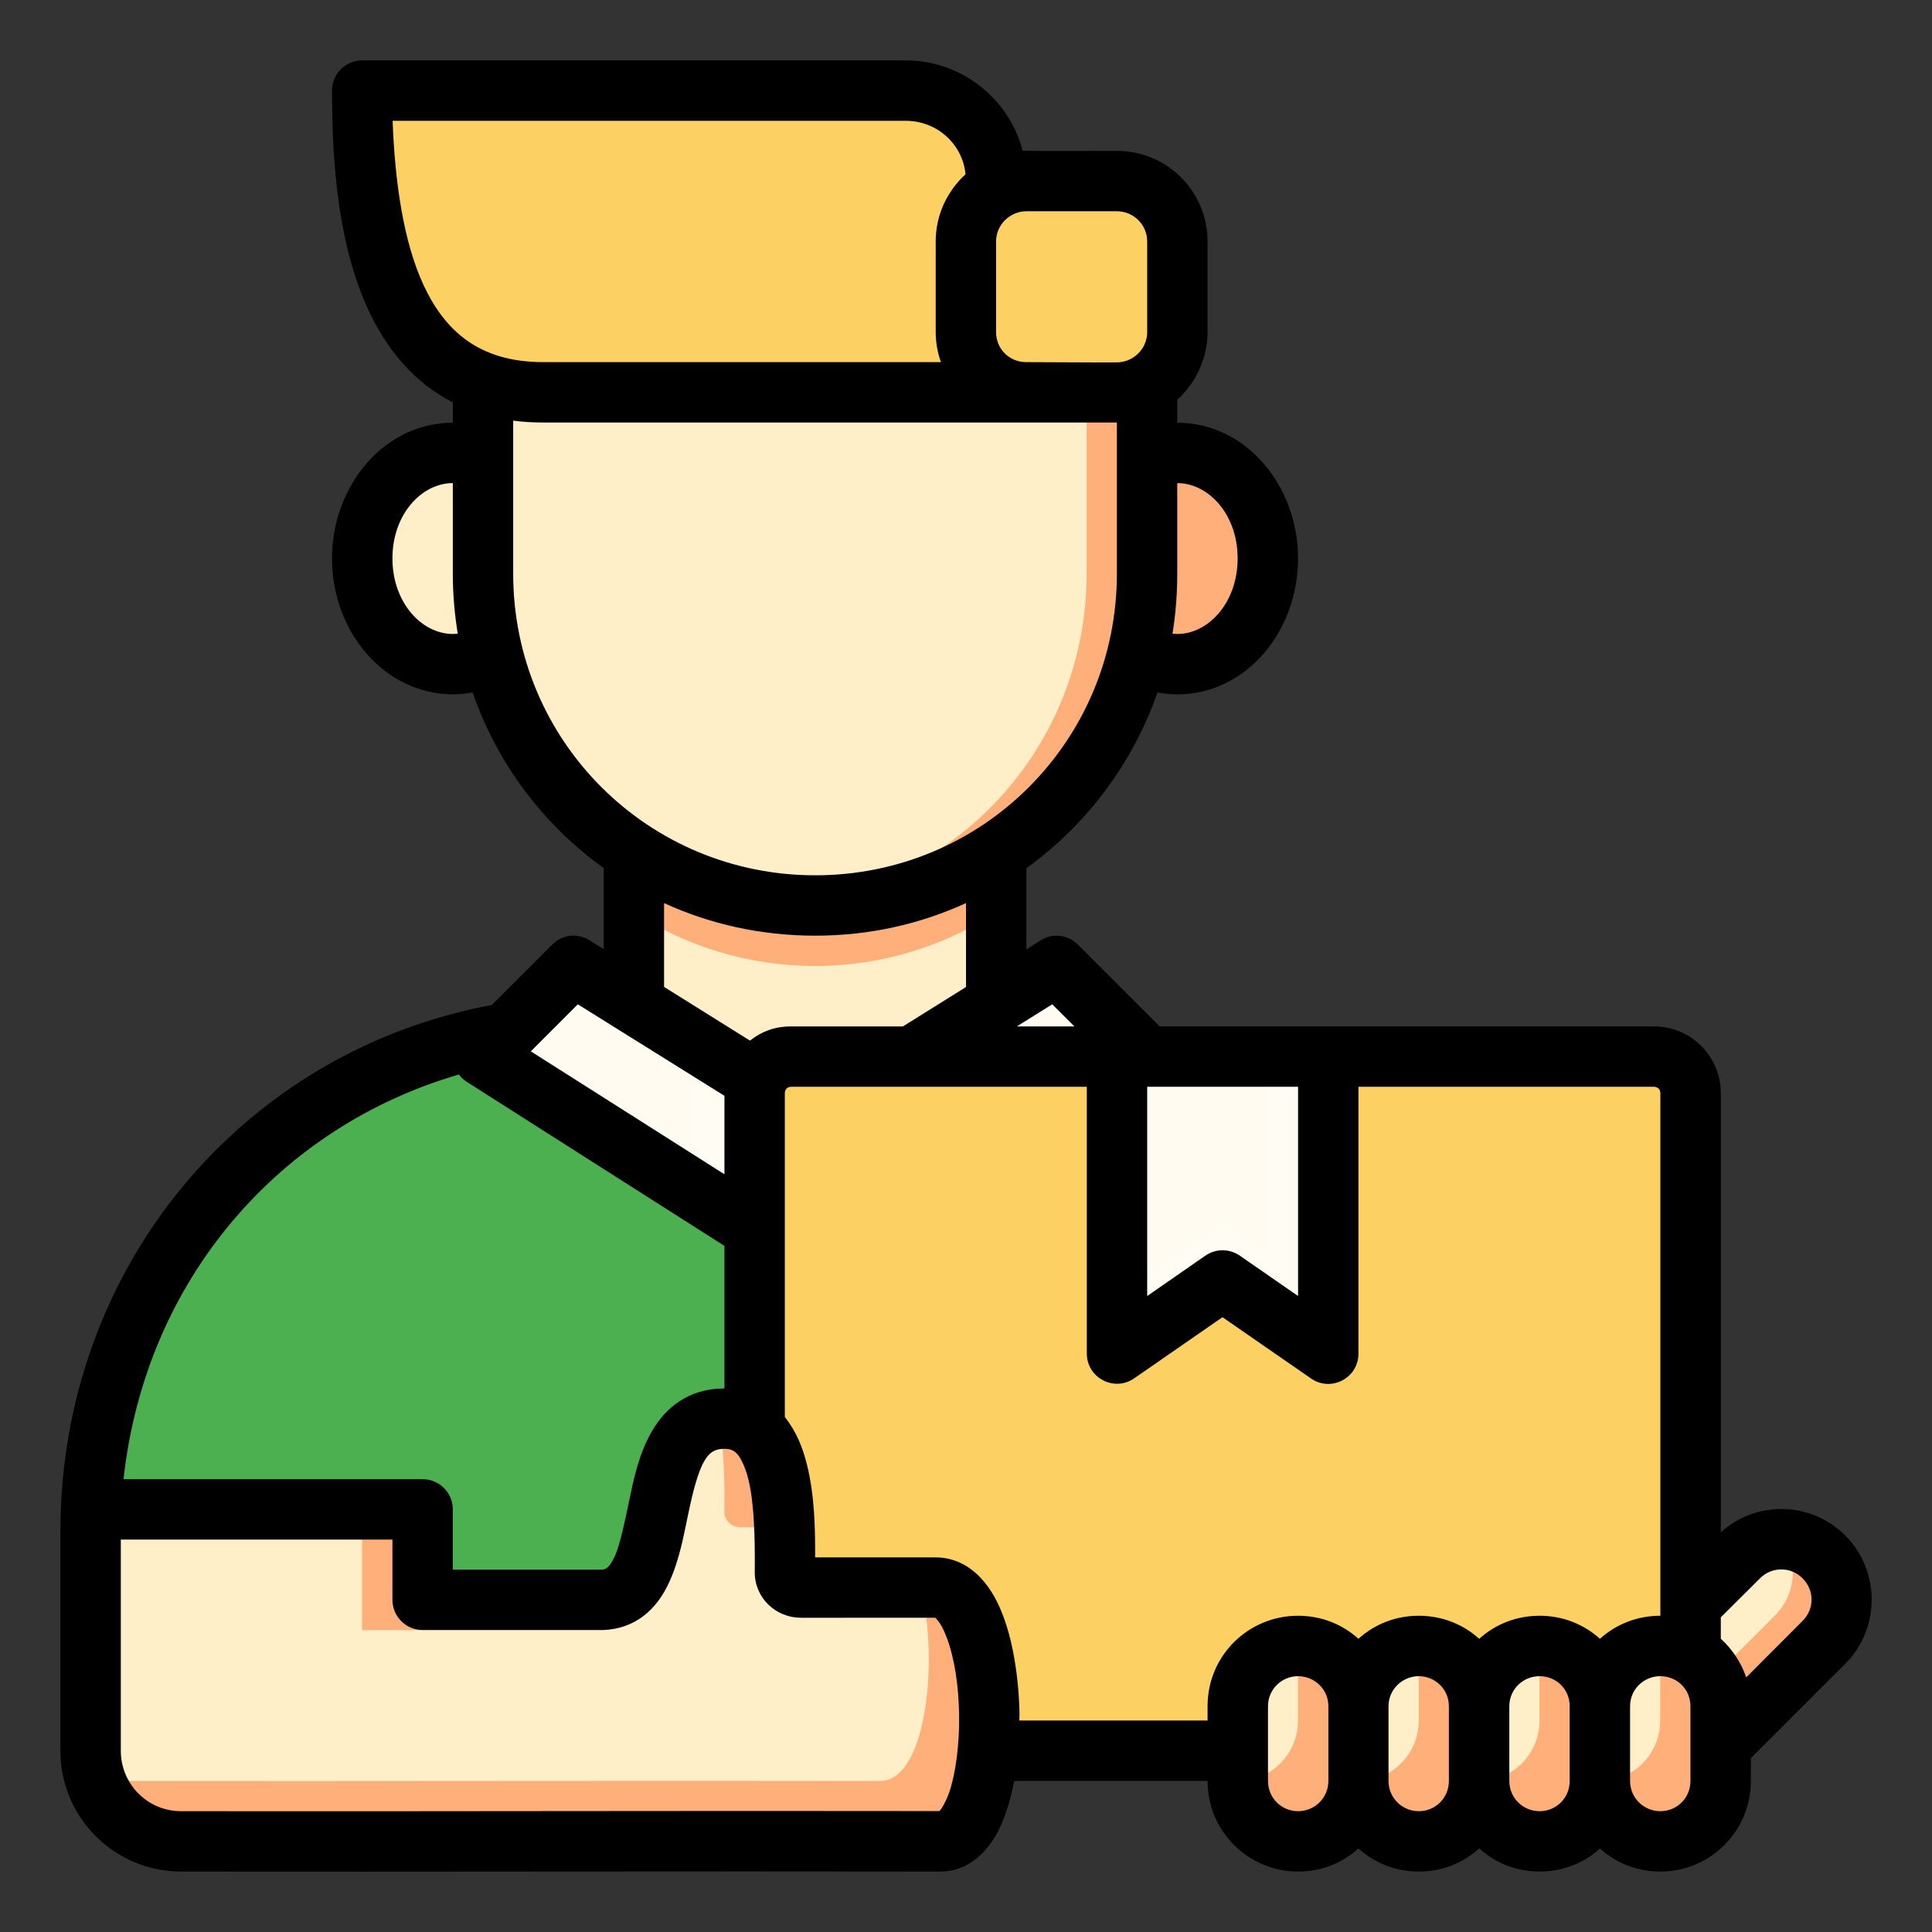 <?xml version="1.0" encoding="UTF-8"?> <svg xmlns="http://www.w3.org/2000/svg" width="512" height="512" viewBox="0 0 512 512" fill="none"><rect x="0" y="0" width="512" height="512" fill="#333333" stroke="none"/><path d="M263.972 103.995H143.97C103.969 103.995 95.969 63.998 95.969 24H239.972C253.268 24 263.972 34.704 263.972 47.999" fill="#FCD062"></path><path d="M95.969 24C95.969 29.373 96.15 34.724 96.501 40H223.972C237.268 40 247.973 50.704 247.973 63.999V103.998H263.973V48C263.973 34.705 253.269 24 239.973 24H95.969Z" fill="#FCD062"></path><path d="M95.969 147.997C95.968 163.46 106.714 175.996 119.969 175.996C123.656 175.987 127.292 174.988 130.594 173.075C128.944 166.316 127.97 159.279 127.97 151.997V121.608C125.4 120.551 122.695 120.012 119.97 120.014C106.719 120.013 95.975 132.54 95.969 147.997Z" fill="#FFEFC8"></path><path d="M303.973 121.607V151.997C303.973 159.278 303 166.315 301.349 173.074C304.656 174.99 308.297 175.989 311.99 175.995C325.245 175.995 335.991 163.459 335.99 147.996C335.983 132.539 325.24 120.012 311.989 120.013C309.259 120.009 306.548 120.548 303.973 121.607Z" fill="#FFAF7A"></path><path d="M143.97 271.993C87.969 271.993 23.967 327.991 23.967 399.989H111.969V423.988H215.971V271.993H143.97Z" fill="#4CAF50"></path><path d="M193.643 279.993C188.287 279.993 183.971 284.316 183.971 289.696V423.988H215.971V279.993H193.643Z" fill="#4CAF50"></path><path d="M263.972 223.994C263.972 245.327 263.972 266.66 263.972 287.992H167.97V223.994" fill="#FFEFC8"></path><path d="M167.97 223.994V241.775C181.765 250.745 198.221 255.993 215.971 255.993C233.722 255.993 250.177 250.745 263.972 241.775V223.994H167.97Z" fill="#FFAF7A"></path><path d="M303.973 104.723V152.003C303.973 200.75 264.724 239.995 215.971 239.995C167.218 239.995 127.969 200.75 127.969 152.003V104.722" fill="#FFEFC8"></path><path d="M151.97 255.993L215.971 295.992L279.972 255.993L303.973 279.991L215.971 335.991L127.969 279.991L151.97 255.993Z" fill="#FFFBF1"></path><path d="M241.565 279.993L215.971 295.992L191.174 280.493C187.051 281.602 183.971 285.195 183.971 289.696V315.632L215.971 335.991L303.973 279.993H241.565Z" fill="#FFFCF4"></path><path d="M287.973 104.717V151.997C287.973 198.041 252.938 235.562 207.971 239.588C210.611 239.83 213.267 239.993 215.971 239.993C264.724 239.993 303.973 200.743 303.973 151.996V104.716L287.973 104.717Z" fill="#FFAF7A"></path><path d="M199.971 289.701C199.971 284.323 204.282 279.993 209.637 279.993H438.309C443.664 279.993 447.976 284.323 447.976 289.701V454.278C447.976 459.657 443.664 463.987 438.309 463.987H199.971" fill="#FCD062"></path><path d="M391.975 420.211C383.111 420.211 375.974 427.347 375.974 436.211V455.987C375.974 464.851 383.111 471.987 391.975 471.987C400.839 471.987 407.975 464.851 407.975 455.987V436.211C407.975 427.347 400.839 420.211 391.975 420.211Z" fill="#FCD062"></path><path d="M359.974 420.211C351.11 420.211 343.974 427.347 343.974 436.211V455.987C343.974 464.851 351.11 471.987 359.974 471.987C368.839 471.987 375.975 464.851 375.975 455.987V436.211C375.975 427.347 368.839 420.211 359.974 420.211ZM327.974 420.211C319.11 420.211 311.973 427.347 311.973 436.211V455.987C311.973 464.851 319.11 471.987 327.974 471.987C336.838 471.987 343.974 464.851 343.974 455.987V436.211C343.974 427.347 336.838 420.211 327.974 420.211ZM423.975 420.211C415.111 420.211 407.975 427.347 407.975 436.211V455.987C407.975 464.851 415.111 471.987 423.975 471.987C432.839 471.987 439.976 464.851 439.976 455.987V436.211C439.976 427.347 432.839 420.211 423.975 420.211Z" fill="#FCD062"></path><path d="M431.975 279.993V438.285C431.975 443.663 427.659 447.987 422.303 447.987H199.971V463.987H438.304C443.659 463.987 447.976 459.663 447.976 454.284V289.696C447.976 284.316 443.659 279.993 438.304 279.993H431.975Z" fill="#FCD062"></path><path d="M23.967 463.988C23.967 477.283 34.672 487.986 47.968 487.986C111.969 488.077 182.803 487.865 249.255 487.986C266.978 487.986 266.331 420.734 247.973 420.734H212.26C209.89 420.743 207.963 418.929 207.972 416.694C208.123 399.945 207.972 375.996 191.972 375.996C167.971 375.996 180.15 422.5 159.971 423.992H111.97V399.994H23.968" fill="#FFEFC8"></path><path d="M190.422 376.201C191.977 383.905 192.037 393.023 191.971 400.7C191.962 402.935 193.897 404.756 196.268 404.747H207.799C207.212 390.436 204.408 375.998 191.971 375.994C191.402 375.99 190.952 376.141 190.422 376.201ZM95.969 399.989V431.988H111.969V399.989H95.969ZM244.05 420.738C248.875 440.628 245.359 471.987 233.253 471.987C166.801 471.866 95.969 472.077 31.967 471.987C29.551 471.987 27.272 471.536 25.077 470.877C28.04 480.768 37.086 487.986 47.968 487.986C111.969 488.077 182.801 487.865 249.253 487.986C266.976 487.986 266.329 420.738 247.971 420.738L244.05 420.738Z" fill="#FFAF7A"></path><path d="M271.972 47.999H295.973C304.837 47.999 311.973 55.135 311.973 63.999V87.998C311.973 96.862 304.837 103.998 295.973 103.998H271.972C263.108 103.998 255.972 96.862 255.972 87.998V63.999C255.972 55.135 263.108 47.999 271.972 47.999Z" fill="#FCD062"></path><path d="M271.972 48C263.108 48 255.972 55.136 255.972 63.999H279.973C288.837 63.999 295.973 71.135 295.973 79.999V103.998C304.837 103.998 311.973 96.862 311.973 87.999V63.999C311.973 55.136 304.837 48 295.973 48H271.972Z" fill="#FCD062"></path><path d="M295.973 279.993H351.974V358.75L323.973 339.332L295.973 358.75V279.993Z" fill="#FFFBF1"></path><path d="M323.973 323.335L295.973 342.756V358.756L323.973 339.334L351.974 358.756V342.756L323.973 323.335Z" fill="#FFFCF4"></path><path d="M335.974 279.993V347.662L351.974 358.756V279.993H335.974Z" fill="#FFFCF4"></path><path d="M455.602 462.988L483.342 435.25C489.61 428.982 489.61 418.891 483.342 412.623C477.074 406.356 466.982 406.356 460.714 412.623L447.978 425.358" fill="#FFEFC8"></path><path d="M407.975 436.211C399.111 436.211 391.974 443.346 391.974 452.21V471.987C391.974 480.85 399.111 487.986 407.975 487.986C416.839 487.986 423.975 480.85 423.975 471.987V452.21C423.975 443.346 416.839 436.211 407.975 436.211Z" fill="#FFEFC8"></path><path d="M407.975 436.207V455.987C407.975 464.851 400.839 471.987 391.975 471.987C391.975 480.851 399.111 487.986 407.975 487.986C416.839 487.986 423.975 480.851 423.975 471.987V452.206C423.975 443.342 416.839 436.207 407.975 436.207Z" fill="#FFAF7A"></path><path d="M375.975 436.211C367.111 436.211 359.974 443.346 359.974 452.21V471.987C359.974 480.85 367.111 487.986 375.975 487.986C384.839 487.986 391.975 480.85 391.975 471.987V452.21C391.975 443.346 384.839 436.211 375.975 436.211Z" fill="#FFEFC8"></path><path d="M375.975 436.207V455.987C375.975 464.851 368.838 471.987 359.974 471.987C359.974 480.851 367.11 487.986 375.975 487.986C384.838 487.986 391.975 480.851 391.975 471.987V452.206C391.975 443.342 384.838 436.207 375.975 436.207Z" fill="#FFAF7A"></path><path d="M343.974 436.211C335.11 436.211 327.974 443.346 327.974 452.21V471.987C327.974 480.85 335.11 487.986 343.974 487.986C352.838 487.986 359.975 480.85 359.975 471.987V452.21C359.975 443.346 352.838 436.211 343.974 436.211Z" fill="#FFEFC8"></path><path d="M343.974 436.207V455.987C343.974 464.851 336.838 471.987 327.974 471.987C327.974 480.851 335.11 487.986 343.974 487.986C352.838 487.986 359.974 480.851 359.974 471.987V452.206C359.974 443.342 352.838 436.207 343.974 436.207Z" fill="#FFAF7A"></path><path d="M439.976 436.211C431.112 436.211 423.975 443.346 423.975 452.21V471.987C423.975 480.85 431.112 487.986 439.976 487.986C448.84 487.986 455.976 480.85 455.976 471.987V452.21C455.976 443.346 448.84 436.211 439.976 436.211Z" fill="#FFEFC8"></path><path d="M439.976 436.207V455.987C439.976 464.851 432.84 471.987 423.976 471.987C423.976 480.851 431.111 487.986 439.976 487.986C448.84 487.986 455.976 480.851 455.976 471.987V452.206C455.976 443.342 448.84 436.207 439.976 436.207Z" fill="#FFAF7A"></path><path d="M470.414 428.082L452.21 446.285L455.601 462.987L483.336 435.254C489.604 428.986 489.604 418.897 483.336 412.629C480.318 409.611 476.414 408.085 472.476 407.973C476.589 414.189 475.898 422.598 470.414 428.082Z" fill="#FFAF7A"></path><path d="M96.032 16.001C91.608 15.976 88.003 19.546 87.986 23.97C87.986 44.501 89.83 65.435 97.736 82.374C102.44 92.455 109.708 101.453 120.001 106.608V112.029C101.703 112.029 87.986 128.814 87.986 147.982C87.986 167.369 101.747 183.879 120.001 184.012C121.815 184.012 123.487 183.83 125.251 183.495C131.912 202.676 144.116 218.628 159.986 230.056V251.54L156.267 249.211C154.894 248.335 153.285 247.899 151.658 247.963C149.653 248.053 147.757 248.897 146.345 250.321L130.334 266.332C64.574 278.558 16.001 335.605 16.001 405.988V463.987C16.001 481.752 30.428 495.986 48.017 495.986C112.043 496.077 182.843 495.865 249.267 495.986C254.356 495.986 258.326 493.407 261.033 490.377C263.739 487.347 265.39 483.866 266.689 480.049C267.553 477.503 268.234 474.765 268.763 471.955H320.016C320.016 485.331 330.843 495.986 344 495.986C350.153 495.986 355.737 493.727 360 489.85C364.263 493.728 369.847 495.986 376 495.986C382.152 495.986 387.738 493.727 392 489.85C396.276 493.724 401.868 495.986 408.016 495.986C414.161 495.986 419.739 493.736 424 489.866C428.275 493.735 433.871 495.986 440.016 495.986C453.173 495.986 464 485.377 464 471.955V465.924L489.031 440.894C498.335 431.591 498.335 416.245 489.031 406.942C480.024 397.935 465.55 397.498 456.032 406.068V289.712C456.032 280.058 448.261 272.009 438.313 272.009H307.328L285.656 250.322C284.123 248.78 282.032 247.931 279.86 247.964C278.411 247.994 277.002 248.436 275.782 249.213L272.016 251.571V230.072C287.885 218.643 300.202 202.328 306.735 183.495C308.503 183.837 310.166 184.012 311.985 184.012C330.283 184.012 344 167.283 344 147.982C344 128.814 330.283 112.03 311.985 112.03V105.923C316.87 101.522 320.016 95.002 320.016 87.984V64.016C320.016 50.859 309.454 39.985 295.985 39.985C287.737 39.995 279.126 40.046 271.023 39.962C267.453 26.189 254.841 16.001 240 16.001L96.032 16.001ZM240.001 32.016C248.452 32.016 255.118 38.298 255.876 46.188C250.902 50.765 247.97 57.074 247.97 64.015V87.983C247.97 90.786 248.457 93.459 249.361 95.968H143.97C126.857 95.968 117.852 87.56 112.267 75.593C106.933 64.164 104.651 48.236 104.048 32.016H240.001ZM295.986 55.984C300.306 55.984 304.017 59.446 304.017 64.015V87.983C304.017 92.553 300.244 96.03 295.986 96.03C287.821 96.091 279.819 95.969 271.704 95.969C267.363 95.818 263.97 92.443 263.97 87.985V64.017C263.97 59.448 267.759 55.986 272.017 55.985L295.986 55.984ZM136.001 111.467C138.559 111.83 141.202 111.966 143.97 111.966H295.986V152.012C295.986 196.286 260.491 231.962 216.033 231.962C171.824 231.962 136.001 196.463 136.001 152.012V111.467ZM120.001 152.013C120.001 157.393 120.464 162.781 121.313 167.919C120.842 167.979 120.473 168.009 120.001 168.009C111.79 168.009 104.001 159.734 104.001 147.979C104.001 136.223 111.79 128.026 120.001 128.026V152.013ZM311.986 128.029C320.197 128.029 327.986 136.226 327.986 147.982C327.986 159.737 320.197 168.012 311.986 168.012C311.517 168.012 311.188 167.982 310.719 167.922C311.569 162.784 311.986 157.396 311.986 152.016V128.029ZM175.985 239.328C188.185 244.932 201.722 247.963 216.033 247.963C230.326 247.963 243.82 244.914 256.001 239.323V261.572L239.283 272.009H209.642C205.585 272.009 202.031 273.194 198.751 275.775L175.985 261.541V239.328ZM153.126 266.15L191.986 290.399V311.196L140.673 278.618L153.126 266.15ZM278.861 266.15L284.72 272.009H269.47L278.861 266.15ZM123.721 286.711L191.987 330.178V367.958C182.309 367.958 176.284 373.246 172.799 379.239C169.314 385.232 167.983 391.77 166.721 397.785C165.46 403.801 164.317 409.373 162.877 412.55C162 414.289 161.111 416.016 159.393 415.972H120.002V399.973C119.984 395.579 116.427 392.022 112.033 392.004H32.736C38.581 338.697 74.461 298.424 121.653 284.75C121.955 285.344 122.959 286.218 123.721 286.711ZM288.017 288.009V358.757C288.078 365.162 295.244 368.918 300.533 365.303L323.97 349.069L347.423 365.303C352.722 368.999 359.989 365.213 360.001 358.757V288.009H438.314C439.357 288.009 440.016 288.765 440.016 289.711V428.191C433.869 428.191 428.276 430.441 424.001 434.3C419.739 430.442 414.164 428.191 408.016 428.191C401.869 428.191 396.276 430.441 392.001 434.3C387.738 430.438 382.151 428.191 376.001 428.191C369.849 428.191 364.263 430.438 360.001 434.3C355.738 430.437 350.153 428.191 344.001 428.191C330.843 428.191 320.016 438.709 320.016 452.175V455.956H270.141C270.142 455.382 270.172 454.239 270.172 454.239C270.172 454.239 270.202 439.842 265.922 428.427C264.491 424.613 262.66 421.076 259.843 418.099C257.025 415.124 253.049 412.724 247.968 412.724H216.015C216.045 405.006 215.894 396.365 213.844 388.1C212.74 383.682 211.014 379.278 207.985 375.538V289.712C207.985 288.796 208.599 288.01 209.642 288.01L288.017 288.009ZM304.017 288.009H344.002V343.46L328.58 332.773C325.828 330.853 322.174 330.853 319.423 332.773L304.017 343.46V288.009ZM254.173 454.473C254.294 462.164 253.272 469.935 251.579 474.91C250.868 476.975 249.716 479.217 248.939 479.956C182.555 479.835 111.887 480.077 48.017 479.986C39.014 479.986 32.017 472.722 32.017 463.987V408.004H104.001V423.941C103.985 428.384 107.59 431.989 112.033 431.972H159.986C168.291 431.616 174.071 426.616 177.408 419.16C180.108 413.199 181.207 406.832 182.423 401.036C183.639 395.239 184.982 390.033 186.611 387.271C187.249 386.167 188.537 383.864 191.986 383.958C193.395 383.958 194.402 384.261 195.361 385.319C196.319 386.38 197.496 388.732 198.315 392.006C199.951 398.554 200.093 408.315 200.017 416.63C199.989 423.479 205.61 428.749 212.299 428.724L247.869 428.716C249.091 429.938 249.989 431.561 250.924 434.052C252.964 439.493 254.063 446.782 254.173 454.473ZM472.064 415.911C474.075 415.911 476.089 416.655 477.705 418.27C480.812 421.377 480.936 426.319 477.705 429.551L462.767 444.519C461.44 440.599 459.042 437.017 456.033 434.285V428.613L466.423 418.27C468.038 416.655 470.052 415.911 472.064 415.911ZM344.002 444.207C348.291 444.207 352.033 447.606 352.033 452.176V471.956C352.033 476.526 348.353 479.988 344.002 479.988C339.65 479.988 336.033 476.526 336.033 471.956V452.176C336.033 447.606 339.712 444.207 344.002 444.207ZM376.001 444.207C380.26 444.207 383.97 447.606 383.97 452.176V471.956C383.97 476.526 380.351 479.988 376.001 479.988C371.652 479.988 367.97 476.526 367.97 471.956V452.176C367.97 447.606 371.743 444.207 376.001 444.207ZM408.017 444.207C412.367 444.207 415.986 447.606 415.986 452.176V471.956C415.986 476.526 412.378 479.988 408.017 479.988C403.657 479.988 399.986 476.526 399.986 471.956V452.176C399.986 447.606 403.668 444.207 408.017 444.207ZM440.017 444.207C444.369 444.207 447.986 447.606 447.986 452.176V471.956C447.986 476.526 444.367 479.988 440.017 479.988C435.667 479.988 431.986 476.526 431.986 471.956V452.176C431.986 447.606 435.665 444.207 440.017 444.207Z" fill="black"></path></svg> 